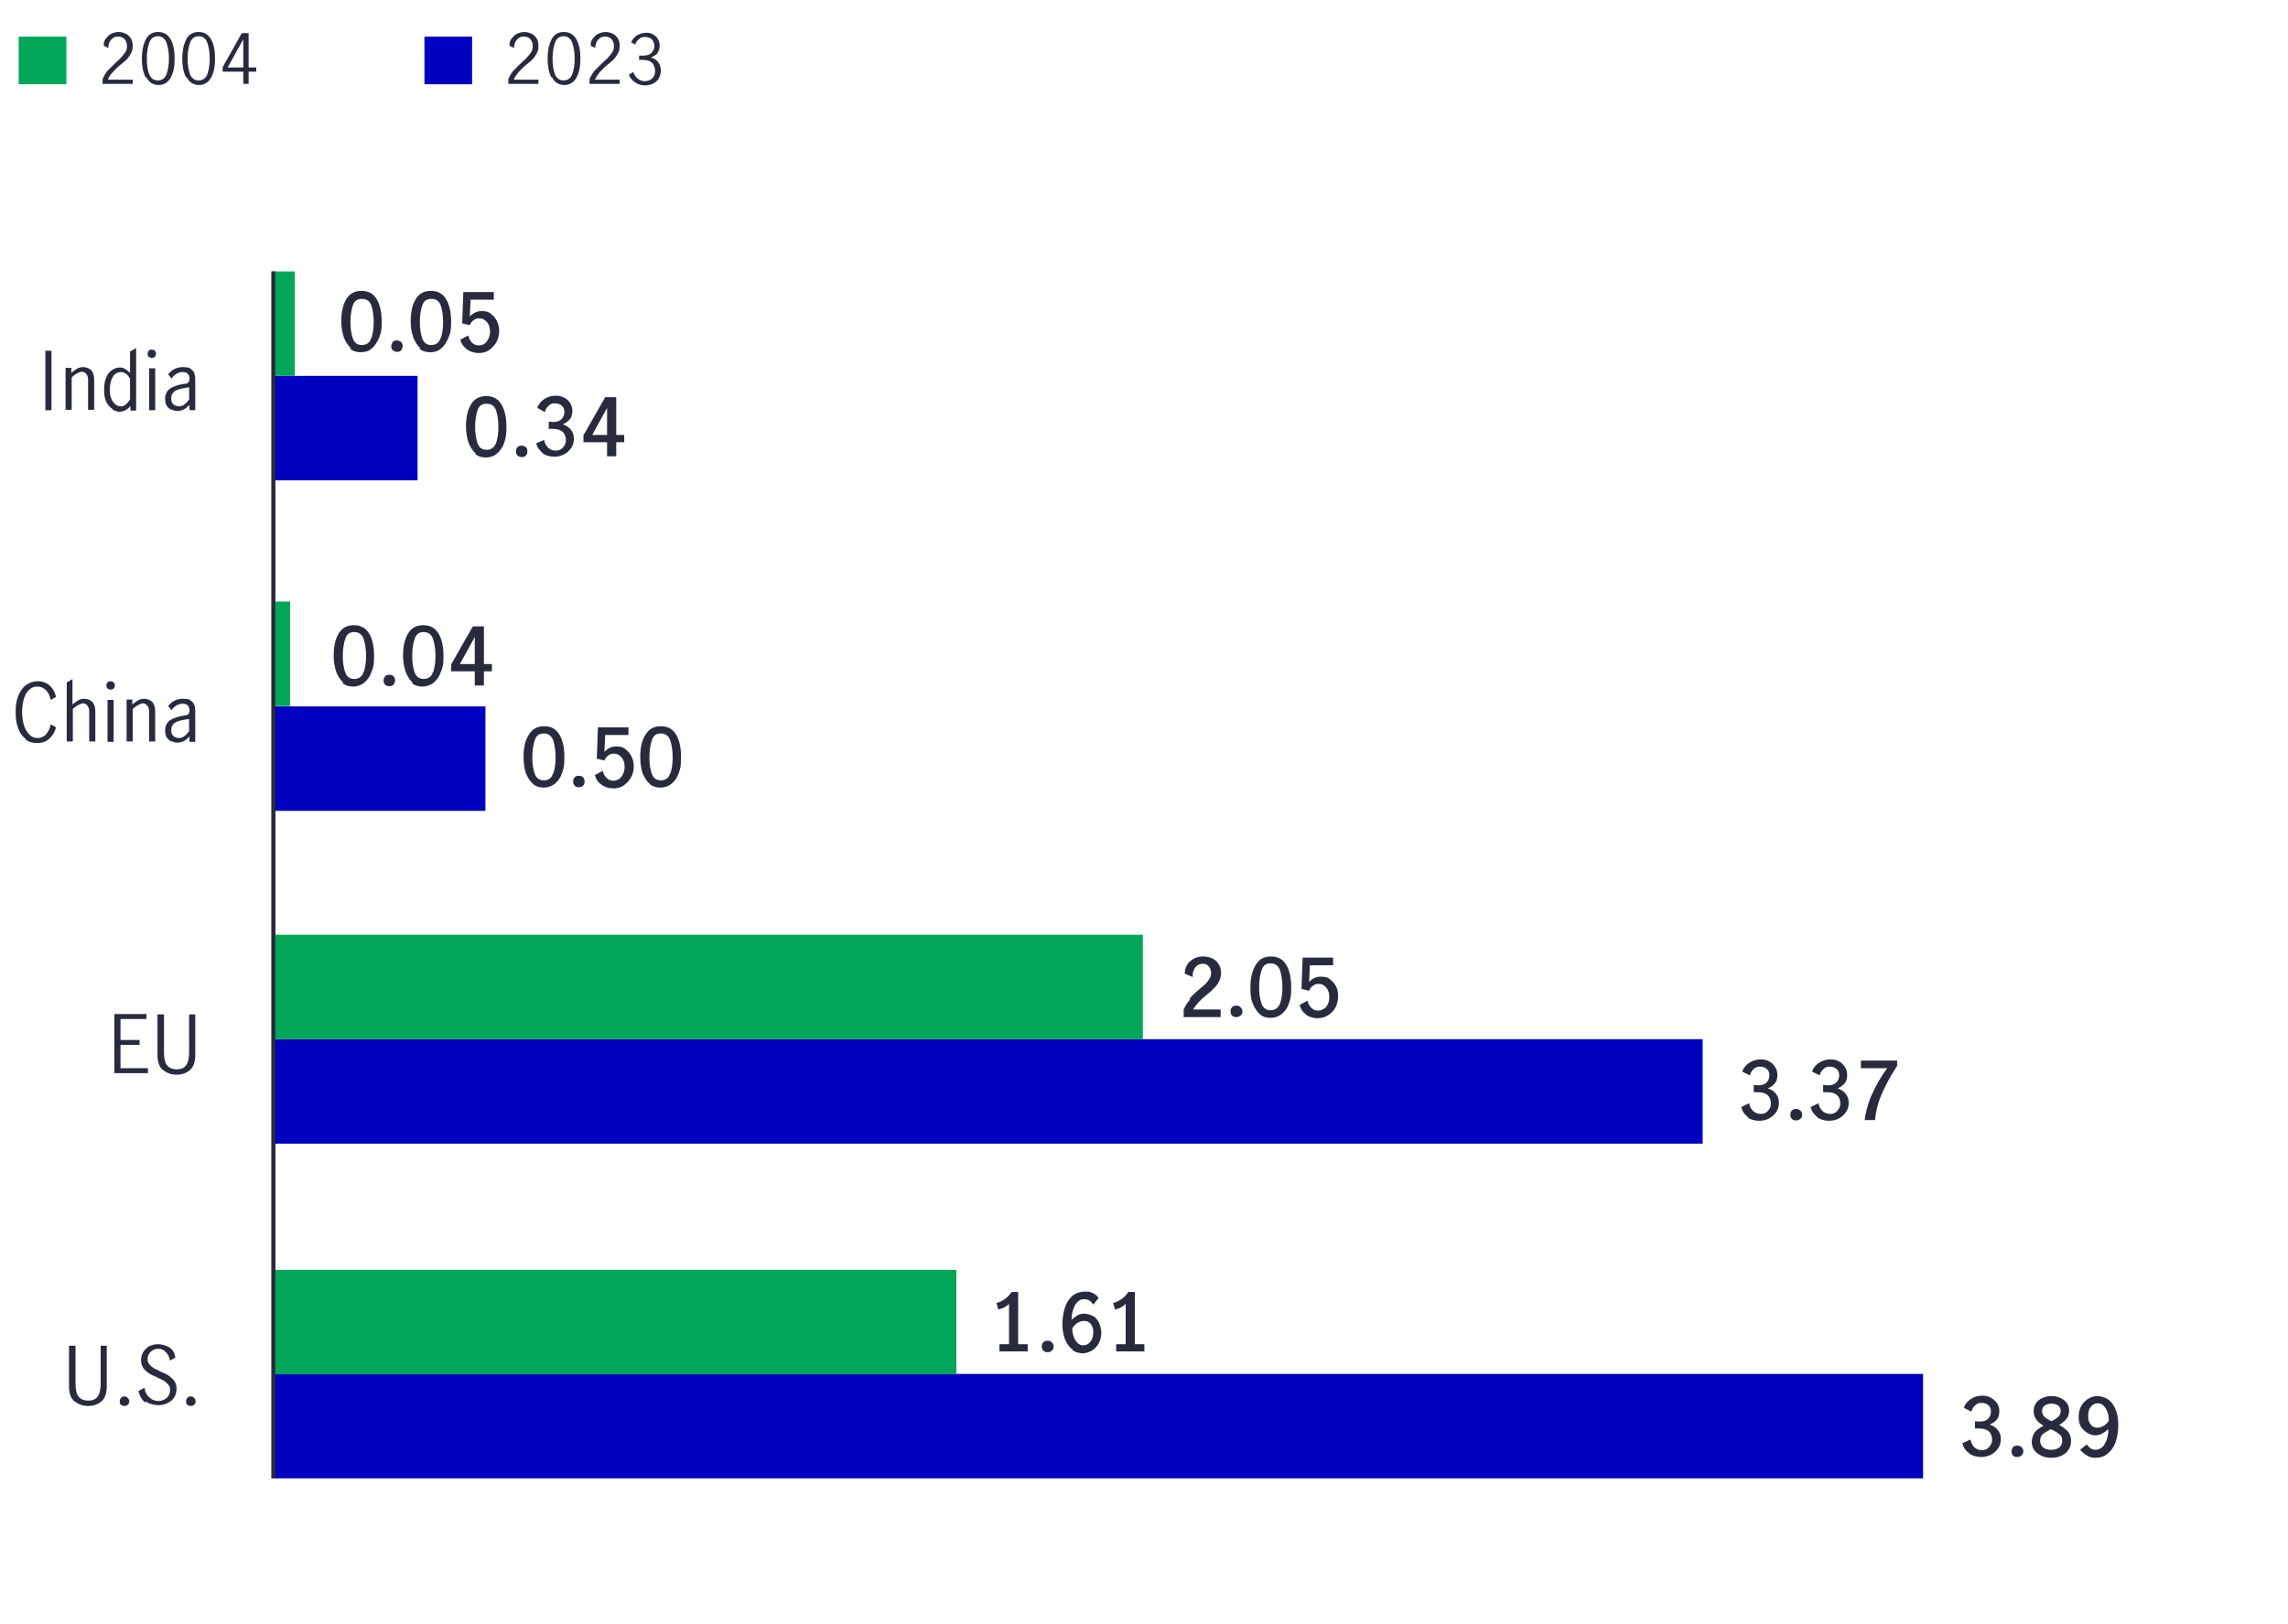 <?xml version="1.0" encoding="UTF-8"?>
<svg id="Layer_1" xmlns="http://www.w3.org/2000/svg" version="1.1" viewBox="0 0 600 426">
  <!-- Generator: Adobe Illustrator 29.0.1, SVG Export Plug-In . SVG Version: 2.1.0 Build 192)  -->
  <defs>
    <style>
      .st0, .st1 {
        fill: none;
      }

      .st2 {
        fill: #00a758;
      }

      .st3 {
        isolation: isolate;
      }

      .st1 {
        stroke: #282b3e;
        stroke-miterlimit: 10;
      }

      .st4 {
        fill: #0000c1;
      }

      .st5 {
        fill: #282b3e;
      }
    </style>
  </defs>
  <line class="st0" x1="71.7" y1="387.8" x2="572.1" y2="403.3"/>
  <line class="st1" x1="71.7" y1="387.8" x2="71.7" y2="71.2"/>
  <rect class="st4" x="71.7" y="98.6" width="37.8" height="27.4"/>
  <rect class="st4" x="71.7" y="185.3" width="55.6" height="27.4"/>
  <rect class="st4" x="71.7" y="272.6" width="374.8" height="27.4"/>
  <rect class="st4" x="71.7" y="360.4" width="432.6" height="27.4"/>
  <rect class="st2" x="71.7" y="71.2" width="5.6" height="27.4"/>
  <rect class="st2" x="71.7" y="157.8" width="4.4" height="27.4"/>
  <rect class="st2" x="71.7" y="245.2" width="228" height="27.4"/>
  <rect class="st2" x="71.7" y="333.1" width="179.1" height="27.4"/>
  <g class="st3">
    <g class="st3">
      <path class="st5" d="M19.5,367.6c-.9-.8-1.4-2.1-1.4-3.9v-10.7h1.7v9.9c0,1.4.2,2.6.7,3.3s1.3,1.2,2.6,1.2,2.1-.4,2.6-1.2c.5-.8.7-1.9.7-3.3v-9.9h1.6v10.7c0,1.8-.5,3.1-1.4,3.9-.9.8-2.1,1.2-3.5,1.2s-2.5-.4-3.5-1.2Z"/>
      <path class="st5" d="M31.7,368.5c-.2-.2-.3-.5-.3-.9s.1-.6.3-.9c.2-.2.5-.4.9-.4s.6.1.9.4c.2.2.4.5.4.9s-.1.6-.4.9c-.2.2-.5.3-.9.3s-.6-.1-.9-.3Z"/>
      <path class="st5" d="M38.1,367.9c-.9-.7-1.5-1.7-1.8-3l1.6-.9c.1,1,.5,1.9,1.2,2.5.7.7,1.5,1,2.4,1s1.6-.3,2.2-.8c.6-.5.9-1.2.9-2.1s-.2-1-.5-1.4c-.3-.4-.7-.7-1.1-1s-1.1-.5-1.8-.9c-.9-.4-1.6-.7-2.2-1.1s-1-.8-1.4-1.3c-.4-.6-.6-1.2-.6-2.1s.2-1.6.6-2.2.9-1.1,1.6-1.5c.7-.3,1.5-.5,2.3-.5s2.1.3,3,.9,1.3,1.5,1.5,2.6l-1.4.8c-.2-.9-.5-1.6-1.1-2.2-.5-.6-1.2-.9-2-.9s-1.5.3-2,.8c-.5.5-.8,1.1-.8,1.9s.2,1,.5,1.4c.3.4.7.7,1.1,1,.5.2,1.1.5,1.8.9.9.4,1.7.7,2.2,1.1s1,.8,1.4,1.3c.4.6.6,1.3.6,2.1s-.2,1.6-.6,2.2-.9,1.2-1.7,1.5c-.7.4-1.6.6-2.5.6s-2.4-.3-3.3-1Z"/>
      <path class="st5" d="M49.1,368.5c-.2-.2-.3-.5-.3-.9s.1-.6.3-.9c.2-.2.5-.4.9-.4s.6.1.9.4c.2.2.4.5.4.9s-.1.6-.4.9c-.2.2-.5.3-.9.3s-.6-.1-.9-.3Z"/>
    </g>
  </g>
  <g class="st3">
    <g class="st3">
      <path class="st5" d="M30,266h8.4v1.3h-6.8v5.5h5v1.3h-5v6.1h7.2v1.3h-8.8v-15.6Z"/>
      <path class="st5" d="M42.7,280.7c-.9-.8-1.4-2.1-1.4-3.9v-10.7h1.7v9.9c0,1.4.2,2.6.7,3.3s1.3,1.2,2.6,1.2,2.1-.4,2.6-1.2c.5-.8.7-1.9.7-3.3v-9.9h1.6v10.7c0,1.8-.5,3.1-1.4,3.9-.9.8-2.1,1.2-3.5,1.2s-2.5-.4-3.5-1.2Z"/>
    </g>
  </g>
  <g class="st3">
    <g class="st3">
      <path class="st5" d="M6.8,193.9c-.9-.7-1.6-1.6-2-2.8-.5-1.2-.7-2.6-.7-4.3s.2-3.1.7-4.3c.5-1.2,1.1-2.1,2-2.8.9-.6,1.9-1,3.1-1s2.3.4,3.1,1.1c.8.7,1.4,1.7,1.7,3l-1.4.8c-.2-1-.6-1.9-1.2-2.5s-1.3-1-2.3-1-1.5.3-2.1.8c-.6.5-1.1,1.3-1.4,2.3-.3,1-.5,2.2-.5,3.6s.2,2.5.5,3.5c.3,1,.8,1.8,1.4,2.4s1.3.9,2.1.9,1.7-.3,2.3-1c.6-.7,1-1.5,1.2-2.6l1.4.8c-.3,1.2-.9,2.2-1.8,3s-1.9,1.1-3.2,1.1-2.2-.3-3.1-1Z"/>
      <path class="st5" d="M19,178.2v6.6c.5-.4,1-.8,1.5-1.1.5-.3,1.1-.4,1.7-.4s1.5.3,2,.8c.5.5.8,1.4.8,2.6v7.8h-1.6v-7.8c0-.6-.1-1.1-.4-1.5-.3-.4-.7-.7-1.2-.7s-1.7.5-2.7,1.5v8.5h-1.6v-15.5l1.6-.9Z"/>
      <path class="st5" d="M28.2,180.6c-.2-.2-.3-.5-.3-.8s.1-.6.3-.8c.2-.2.5-.3.8-.3s.6.1.8.3c.2.2.3.5.3.8s-.1.6-.3.8c-.2.2-.5.3-.8.3s-.5-.1-.8-.3ZM28.2,183.6h1.6v11h-1.6v-11Z"/>
      <path class="st5" d="M34.7,183.6v1.2c.5-.4,1-.8,1.5-1.1.5-.3,1.1-.4,1.7-.4s1.5.3,2,.8c.5.5.8,1.4.8,2.6v7.8h-1.6v-7.8c0-.6-.1-1.1-.4-1.5-.3-.4-.7-.7-1.2-.7s-1.7.5-2.7,1.5v8.5h-1.6v-11h1.6Z"/>
      <path class="st5" d="M44.9,194.5c-.5-.3-.9-.6-1.2-1.1-.3-.5-.4-1.1-.4-1.8,0-1.1.4-2,1.2-2.6.8-.6,2-1,3.7-1.3.6,0,1-.2,1.2-.4.2-.2.3-.5.3-1s-.2-1-.5-1.3c-.3-.3-.8-.4-1.4-.4s-1.1.2-1.6.5c-.5.3-.9.7-1.2,1.2l-.9-1.1c1-1.3,2.3-1.9,3.9-1.9s1.9.3,2.4.8c.6.5.8,1.4.8,2.5v8h-1.5v-1.4c-.5.5-1.1,1-1.5,1.2s-1,.4-1.6.4-1.1-.1-1.6-.4ZM48.3,193.1c.5-.3.9-.8,1.3-1.3v-3.2h0l-1.3.2c-1.2.2-2.1.5-2.6.9-.5.4-.8,1-.8,1.8s.2,1.2.5,1.5.9.6,1.5.6,1-.2,1.5-.5Z"/>
    </g>
  </g>
  <g class="st3">
    <g class="st3">
      <path class="st5" d="M11.9,92h1.6v15.6h-1.6v-15.6Z"/>
      <path class="st5" d="M18.7,96.6v1.2c.5-.4,1-.8,1.5-1.1.5-.3,1.1-.4,1.7-.4s1.5.3,2,.8c.5.5.8,1.4.8,2.6v7.8h-1.6v-7.8c0-.6-.1-1.1-.4-1.5-.3-.4-.7-.7-1.2-.7s-1.7.5-2.7,1.5v8.5h-1.6v-11h1.6Z"/>
      <path class="st5" d="M29.5,107.3c-.6-.4-1.2-1-1.6-1.8-.4-.8-.6-1.9-.6-3.3s.2-2.4.6-3.3c.4-.9.9-1.5,1.6-1.9.6-.4,1.3-.6,1.9-.6s1,.1,1.4.4c.5.3.9.6,1.3,1v-5.6l1.6-.9v16.4h-1.5v-1.2c-.4.5-.9.9-1.3,1.1-.4.2-.9.4-1.5.4s-1.3-.2-1.9-.6ZM33.1,106c.4-.4.8-.8,1-1.3v-5.4c-.3-.5-.6-.9-1-1.2-.4-.3-.9-.5-1.4-.5-1,0-1.7.5-2.2,1.4-.5.9-.7,2-.7,3.2s.1,1.7.4,2.4c.3.7.6,1.1,1.1,1.5.4.3.9.5,1.4.5s1-.2,1.4-.6Z"/>
      <path class="st5" d="M39,93.6c-.2-.2-.3-.5-.3-.8s.1-.6.3-.8c.2-.2.5-.3.8-.3s.6.1.8.3c.2.2.3.5.3.8s-.1.6-.3.8c-.2.2-.5.3-.8.3s-.5-.1-.8-.3ZM39.1,96.6h1.6v11h-1.6v-11Z"/>
      <path class="st5" d="M44.9,107.5c-.5-.3-.9-.6-1.2-1.1-.3-.5-.4-1.1-.4-1.8,0-1.1.4-2,1.2-2.6.8-.6,2-1,3.7-1.3.6,0,1-.2,1.2-.4.2-.2.3-.5.3-1s-.2-1-.5-1.3c-.3-.3-.8-.4-1.4-.4s-1.1.2-1.6.5c-.5.3-.9.7-1.2,1.2l-.9-1.1c1-1.3,2.3-1.9,3.9-1.9s1.9.3,2.4.8c.6.5.8,1.4.8,2.5v8h-1.5v-1.4c-.5.5-1.1,1-1.5,1.2s-1,.4-1.6.4-1.1-.1-1.6-.4ZM48.3,106.1c.5-.3.9-.8,1.3-1.3v-3.2h0l-1.3.2c-1.2.2-2.1.5-2.6.9-.5.4-.8,1-.8,1.8s.2,1.2.5,1.5.9.6,1.5.6,1-.2,1.5-.5Z"/>
    </g>
  </g>
  <path class="st5" d="M92.1,91.4c-.8-.7-1.4-1.6-1.9-2.8-.4-1.2-.7-2.6-.7-4.2,0-2.5.4-4.4,1.3-5.9.9-1.5,2.2-2.2,4-2.2s3.1.7,4,2.2c.9,1.5,1.3,3.5,1.3,5.9s-.2,3-.7,4.2-1.1,2.1-1.9,2.8c-.8.7-1.8,1-2.9,1s-2.1-.3-2.9-1h0ZM97.4,88.7c.4-1.2.6-2.6.6-4.2s-.2-3.1-.6-4.3c-.4-1.2-1.2-1.8-2.5-1.8s-2,.6-2.4,1.8c-.4,1.2-.6,2.7-.6,4.3s.2,3,.6,4.2,1.2,1.8,2.4,1.8,2.1-.6,2.4-1.8Z"/>
  <path class="st5" d="M103,91.9c-.3-.3-.4-.7-.4-1.1s.2-.8.4-1.1.7-.4,1.1-.4.8.2,1.1.4c.3.3.4.7.4,1.1s-.2.8-.4,1.1c-.3.3-.7.4-1.1.4s-.8-.2-1.1-.4Z"/>
  <path class="st5" d="M110.3,91.4c-.8-.7-1.4-1.6-1.9-2.8-.4-1.2-.7-2.6-.7-4.2,0-2.5.4-4.4,1.3-5.9.9-1.5,2.2-2.2,4-2.2s3.1.7,4,2.2c.9,1.5,1.3,3.5,1.3,5.9s-.2,3-.7,4.2-1.1,2.1-1.9,2.8c-.8.7-1.8,1-2.9,1s-2.1-.3-2.9-1h0ZM115.6,88.7c.4-1.2.6-2.6.6-4.2s-.2-3.1-.6-4.3c-.4-1.2-1.2-1.8-2.5-1.8s-2,.6-2.4,1.8c-.4,1.2-.6,2.7-.6,4.3s.2,3,.6,4.2,1.2,1.8,2.4,1.8,2.1-.6,2.4-1.8Z"/>
  <path class="st5" d="M122.4,91.6c-.8-.6-1.4-1.4-1.7-2.5l2.1-1.1c.2.8.5,1.4,1,1.9s1.1.7,1.8.7,1.6-.3,2.1-1.1c.5-.7.8-1.5.8-2.5s-.2-1.8-.8-2.5-1.2-1-2-1-1.1.2-1.5.5c-.5.3-.8.8-1,1.3l-2-.5.3-8.2h8v2h-6.1l-.2,4.4c.9-.9,1.9-1.4,3.1-1.4s1.8.2,2.4.7c.7.5,1.2,1.1,1.6,1.9s.6,1.7.6,2.6-.2,2-.7,2.9c-.5.9-1.1,1.5-1.9,2.1s-1.7.8-2.8.8-2.1-.3-3-.9h0Z"/>
  <path class="st5" d="M124.8,119c-.8-.7-1.4-1.6-1.9-2.8-.4-1.2-.7-2.6-.7-4.2,0-2.5.4-4.4,1.3-5.9.9-1.5,2.2-2.2,4-2.2s3.1.7,4,2.2c.9,1.5,1.3,3.5,1.3,5.9s-.2,3-.6,4.2-1.1,2.1-1.9,2.8c-.8.7-1.8,1-2.9,1s-2.1-.3-2.9-1h0ZM130.1,116.2c.4-1.2.6-2.6.6-4.2s-.2-3.1-.6-4.3c-.4-1.2-1.2-1.8-2.5-1.8s-2,.6-2.4,1.8c-.4,1.2-.6,2.7-.6,4.3s.2,3,.6,4.2,1.2,1.8,2.4,1.8,2-.6,2.5-1.8h0Z"/>
  <path class="st5" d="M135.7,119.5c-.3-.3-.4-.7-.4-1.1s.1-.8.4-1.1.6-.4,1.1-.4.8.2,1.1.4.4.7.4,1.1-.1.8-.4,1.1-.6.4-1.1.4-.8-.2-1.1-.4Z"/>
  <path class="st5" d="M142.5,119c-.9-.7-1.6-1.6-1.9-2.7l2.1-.9c.1.8.5,1.5,1,2,.5.5,1.2.8,2,.8s1.4-.2,1.9-.8c.5-.5.8-1.2.8-1.9,0-2-1.2-3-3.5-3s-.6,0-1,0v-1.9c.4,0,.8.1,1.1.1.9,0,1.7-.2,2.2-.7s.8-1.1.8-1.9-.2-1.3-.7-1.7-1-.6-1.8-.6-1.2.2-1.7.7-.8,1-.9,1.6l-2-1.1c.3-.9.9-1.7,1.8-2.3s1.9-.9,3-.9,1.6.2,2.2.5c.7.3,1.2.8,1.6,1.4s.6,1.3.6,2.1-.2,1.6-.6,2.1-1,1-1.9,1.4c.9.3,1.6.8,2.1,1.4s.8,1.4.8,2.3-.2,1.8-.7,2.5c-.5.7-1.1,1.3-1.9,1.7s-1.6.6-2.6.6-2.3-.3-3.2-1h0Z"/>
  <path class="st5" d="M159.2,116h-6.2v-1.8l5.7-10h2.9v9.9h2.1v1.9h-2.1v3.7h-2.4v-3.7h0ZM159.2,114.1v-7.1h0l-3.9,7.1h3.9Z"/>
  <path class="st5" d="M90.1,179.1c-.8-.6-1.4-1.6-1.9-2.8-.4-1.2-.7-2.6-.7-4.2,0-2.5.4-4.4,1.3-5.9s2.2-2.2,4-2.2,3.1.7,4,2.2c.9,1.5,1.3,3.5,1.3,5.9s-.2,3-.7,4.2c-.4,1.2-1.1,2.1-1.9,2.8-.8.6-1.8,1-2.9,1s-2.1-.3-2.9-1h0ZM95.4,176.3c.4-1.2.6-2.6.6-4.2s-.2-3.1-.6-4.4c-.4-1.2-1.2-1.9-2.5-1.9s-2,.6-2.4,1.9c-.4,1.2-.6,2.7-.6,4.4s.2,3,.6,4.2c.4,1.2,1.2,1.8,2.4,1.8s2.1-.6,2.4-1.8Z"/>
  <path class="st5" d="M101,179.6c-.3-.3-.4-.6-.4-1.1s.2-.8.4-1.1.7-.4,1.1-.4.8.1,1.1.4c.3.3.4.6.4,1.1s-.2.8-.4,1.1c-.3.3-.7.4-1.1.4s-.8-.1-1.1-.4Z"/>
  <path class="st5" d="M108.3,179.1c-.8-.6-1.4-1.6-1.9-2.8-.4-1.2-.7-2.6-.7-4.2,0-2.5.4-4.4,1.3-5.9s2.2-2.2,4-2.2,3.1.7,4,2.2c.9,1.5,1.3,3.5,1.3,5.9s-.2,3-.7,4.2c-.4,1.2-1.1,2.1-1.9,2.8-.8.6-1.8,1-2.9,1s-2.1-.3-2.9-1h0ZM113.6,176.3c.4-1.2.6-2.6.6-4.2s-.2-3.1-.6-4.4c-.4-1.2-1.2-1.9-2.5-1.9s-2,.6-2.4,1.9c-.4,1.2-.6,2.7-.6,4.4s.2,3,.6,4.2c.4,1.2,1.2,1.8,2.4,1.8s2.1-.6,2.4-1.8Z"/>
  <path class="st5" d="M124.5,176.1h-6.2v-1.8l5.7-10h2.9v9.9h2.1v1.9h-2.1v3.7h-2.4v-3.7h0ZM124.5,174.2v-7.1h0l-3.9,7.1h3.9Z"/>
  <path class="st5" d="M139.8,205.6c-.8-.6-1.4-1.6-1.9-2.8-.4-1.2-.6-2.6-.6-4.2,0-2.5.4-4.4,1.4-5.9.9-1.5,2.2-2.2,4-2.2s3.1.7,4,2.2c.9,1.5,1.3,3.5,1.3,5.9s-.2,3-.6,4.2-1.1,2.1-1.9,2.8c-.8.6-1.8,1-2.9,1s-2.1-.3-2.9-1h0ZM145.1,202.9c.4-1.2.6-2.6.6-4.2s-.2-3.1-.6-4.4c-.4-1.2-1.2-1.9-2.5-1.9s-2,.6-2.4,1.9c-.4,1.2-.6,2.7-.6,4.4s.2,3,.6,4.2,1.2,1.8,2.4,1.8,2.1-.6,2.4-1.8Z"/>
  <path class="st5" d="M150.7,206.1c-.3-.3-.4-.6-.4-1.1s.1-.8.4-1.1.6-.4,1.1-.4.8.1,1.1.4c.3.3.4.6.4,1.1s-.1.8-.4,1.1c-.3.3-.6.4-1.1.4s-.8-.1-1.1-.4Z"/>
  <path class="st5" d="M157.7,205.8c-.9-.6-1.4-1.4-1.7-2.5l2.1-1.1c.1.8.5,1.4,1,1.9s1.1.7,1.8.7,1.6-.4,2.1-1.1.8-1.5.8-2.5-.2-1.8-.8-2.5c-.5-.6-1.1-1-2-1s-1.1.2-1.5.5c-.5.3-.8.8-1,1.3l-2-.5.3-8.2h8v2h-6.1l-.2,4.4c.9-.9,1.9-1.4,3.1-1.4s1.8.2,2.4.7,1.2,1.1,1.6,1.9c.4.8.6,1.7.6,2.6s-.2,2-.7,2.9c-.5.9-1.1,1.5-1.9,2.1s-1.7.8-2.8.8-2.1-.3-3-.9h0Z"/>
  <path class="st5" d="M170.4,205.6c-.8-.6-1.4-1.6-1.9-2.8-.4-1.2-.6-2.6-.6-4.2,0-2.5.4-4.4,1.4-5.9.9-1.5,2.2-2.2,4-2.2s3.1.7,4,2.2c.9,1.5,1.3,3.5,1.3,5.9s-.2,3-.6,4.2-1.1,2.1-1.9,2.8c-.8.6-1.8,1-2.9,1s-2.1-.3-2.9-1h0ZM175.8,202.9c.4-1.2.6-2.6.6-4.2s-.2-3.1-.6-4.4c-.4-1.2-1.2-1.9-2.5-1.9s-2,.6-2.4,1.9c-.4,1.2-.6,2.7-.6,4.4s.2,3,.6,4.2,1.2,1.8,2.4,1.8,2.1-.6,2.4-1.8Z"/>
  <path class="st5" d="M458.5,293.1c-1-.7-1.6-1.6-1.9-2.7l2.1-1c.1.8.5,1.5,1,2s1.2.8,2,.8,1.4-.2,1.9-.8c.5-.5.8-1.1.8-1.9,0-2-1.2-3-3.5-3s-.6,0-1,0v-1.9c.4,0,.8.1,1.1.1.9,0,1.7-.2,2.2-.7s.8-1.1.8-1.9-.2-1.3-.7-1.7-1-.6-1.8-.6-1.2.2-1.7.7c-.5.5-.8,1-.9,1.6l-2-1c.3-1,.9-1.7,1.8-2.3s1.9-.9,3-.9,1.6.2,2.2.5,1.2.8,1.6,1.5c.4.6.6,1.3.6,2.1s-.2,1.6-.6,2.1c-.4.5-1,1-1.9,1.4.9.3,1.6.8,2.1,1.4s.8,1.4.8,2.3-.2,1.8-.7,2.5-1.1,1.3-1.9,1.7-1.6.6-2.6.6-2.3-.3-3.2-1h0Z"/>
  <path class="st5" d="M469.9,293.5c-.3-.3-.4-.6-.4-1.1s.1-.8.4-1.1.6-.4,1.1-.4.8.1,1.1.4.5.6.5,1.1-.1.8-.5,1.1-.6.4-1.1.4-.8-.1-1.1-.4Z"/>
  <path class="st5" d="M476.7,293.1c-1-.7-1.6-1.6-1.9-2.7l2.1-1c.1.8.5,1.5,1,2s1.2.8,2,.8,1.4-.2,1.9-.8.8-1.1.8-1.9c0-2-1.2-3-3.5-3s-.6,0-1,0v-1.9c.4,0,.8.1,1.2.1.9,0,1.7-.2,2.2-.7s.8-1.1.8-1.9-.2-1.3-.7-1.7-1-.6-1.8-.6-1.2.2-1.7.7-.8,1-.9,1.6l-2-1c.3-1,.9-1.7,1.8-2.3s1.9-.9,3-.9,1.6.2,2.2.5,1.2.8,1.6,1.5c.4.6.6,1.3.6,2.1s-.2,1.6-.6,2.1c-.4.5-1,1-1.9,1.4.9.3,1.6.8,2.1,1.4s.8,1.4.8,2.3-.2,1.8-.7,2.5-1.1,1.3-1.9,1.7-1.6.6-2.6.6-2.3-.3-3.2-1h0Z"/>
  <path class="st5" d="M490.9,287.1c1-2.3,2.3-4.6,4-6.9h-6.9v-2h9.5v1.4c-1.6,2.4-2.9,4.8-4,7.3s-1.6,4.8-1.8,6.9h-2.7c.2-2.1.9-4.3,1.8-6.6h0Z"/>
  <path class="st5" d="M311.9,262c.7-.8,1.5-1.6,2.6-2.5.7-.6,1.3-1.1,1.7-1.5s.7-.8,1-1.3.4-1,.4-1.5-.2-1.3-.6-1.7c-.4-.5-1-.7-1.6-.7s-1,.2-1.5.5c-.4.3-.7.8-.9,1.3s-.3,1.1-.2,1.7l-2.1-.9c0-.9.2-1.6.6-2.3.4-.7,1-1.2,1.7-1.6s1.6-.6,2.5-.6,1.9.2,2.6.6,1.2.9,1.6,1.6c.4.7.5,1.4.5,2.2s-.2,1.5-.5,2.1-.7,1.2-1.2,1.7c-.5.5-1.1,1.1-2,1.8-.9.7-1.6,1.4-2.2,2-.5.6-1,1.2-1.4,1.9h7.2v2h-9.7v-2c.5-1,1-1.9,1.7-2.6h0Z"/>
  <path class="st5" d="M323.1,266.4c-.3-.3-.4-.6-.4-1.1s.1-.8.4-1.1.6-.4,1.1-.4.8.1,1.1.4.5.6.5,1.1-.1.8-.5,1.1-.6.4-1.1.4-.8-.1-1.1-.4Z"/>
  <path class="st5" d="M330.4,266c-.8-.6-1.4-1.6-1.9-2.8s-.6-2.6-.6-4.2c0-2.5.5-4.4,1.4-5.9s2.2-2.2,4-2.2,3.1.7,4,2.2c.9,1.5,1.3,3.5,1.3,5.9s-.2,3-.6,4.2c-.4,1.2-1,2.1-1.9,2.8s-1.8,1-2.9,1-2.1-.3-2.9-1h0ZM335.7,263.2c.4-1.2.6-2.6.6-4.2s-.2-3.1-.6-4.4c-.4-1.2-1.2-1.9-2.5-1.9s-2,.6-2.4,1.9c-.4,1.2-.6,2.7-.6,4.4s.2,3,.6,4.2c.4,1.2,1.2,1.8,2.4,1.8s2-.6,2.5-1.8h0Z"/>
  <path class="st5" d="M342.5,266.1c-.9-.6-1.4-1.4-1.7-2.5l2.1-1.1c.1.8.5,1.4,1,1.9s1.1.7,1.8.7,1.6-.4,2.1-1c.5-.7.8-1.5.8-2.5s-.2-1.8-.8-2.5-1.1-1-2-1-1.1.2-1.5.5c-.5.3-.8.8-1,1.3l-2-.5.3-8.2h8v2h-6.1l-.2,4.4c.9-1,1.9-1.4,3.1-1.4s1.8.2,2.4.7,1.2,1.1,1.6,1.9.5,1.7.5,2.6-.2,2-.7,2.9c-.5.9-1.1,1.5-1.9,2-.8.5-1.7.8-2.8.8s-2.1-.3-3-.9h0Z"/>
  <path class="st5" d="M516.5,381.3c-1-.7-1.6-1.6-1.9-2.7l2.1-1c.2.8.5,1.5,1,2s1.2.8,2,.8,1.4-.2,1.9-.8.8-1.1.8-1.9c0-2-1.2-3-3.5-3s-.7,0-1,0v-1.9c.4,0,.8.1,1.2.1.9,0,1.7-.2,2.2-.7s.8-1.1.8-1.9-.2-1.3-.7-1.7-1-.6-1.8-.6-1.2.2-1.7.7-.8,1-.9,1.6l-2-1c.3-1,.9-1.7,1.8-2.3s1.9-.9,3-.9,1.6.2,2.2.5,1.2.8,1.7,1.5c.4.6.6,1.3.6,2.1s-.2,1.6-.6,2.1-1,1-1.9,1.4c.9.3,1.6.8,2.1,1.4s.8,1.4.8,2.3-.2,1.8-.7,2.5-1.1,1.3-1.9,1.7-1.6.6-2.6.6-2.3-.3-3.2-1h0Z"/>
  <path class="st5" d="M527.9,381.8c-.3-.3-.4-.6-.4-1.1s.2-.8.4-1.1.7-.4,1.1-.4.8.1,1.1.4.5.6.5,1.1-.2.8-.5,1.1-.7.4-1.1.4-.8-.1-1.1-.4Z"/>
  <path class="st5" d="M542.3,375.5c.5.6.8,1.5.8,2.5s-.2,1.5-.6,2.2-1,1.2-1.8,1.6c-.8.4-1.7.6-2.8.6s-1.9-.2-2.7-.6-1.4-.9-1.8-1.5-.6-1.3-.6-2.1.3-1.8.8-2.5c.5-.6,1.3-1.2,2.3-1.7-.8-.5-1.5-1-1.9-1.6s-.7-1.3-.7-2.2.2-1.5.6-2.1,1-1.1,1.7-1.4,1.5-.5,2.4-.5,1.6.2,2.3.5c.7.3,1.3.8,1.7,1.3s.6,1.2.6,2-.2,1.6-.7,2.2-1.1,1.1-1.9,1.6c1,.5,1.7,1.1,2.3,1.7h0ZM540,379.7c.5-.4.8-1,.8-1.8s-.2-1.3-.8-1.7c-.5-.4-1.2-.9-2.2-1.3-.9.5-1.6.9-2.1,1.3-.5.4-.7,1-.7,1.7s.3,1.4.8,1.8c.5.4,1.2.6,2.1.6s1.6-.2,2.1-.6h0ZM536.1,371.6c.4.4,1,.8,1.9,1.2.8-.4,1.4-.8,1.8-1.2s.6-.9.6-1.5-.2-1.1-.7-1.4c-.5-.4-1-.5-1.8-.5s-1.2.2-1.7.5c-.5.4-.7.8-.7,1.4s.2,1.1.6,1.5h0Z"/>
  <path class="st5" d="M547.3,381.8c-.7-.4-1.3-.9-1.8-1.5l1.7-1.4c.3.4.6.7,1,1,.4.3.8.4,1.3.4s1.2-.2,1.7-.6.9-1.1,1.2-1.9.5-1.8.5-2.9c-1.2,1-2.2,1.6-3.3,1.6s-1.3-.2-2-.5c-.7-.4-1.3-.9-1.8-1.6-.5-.7-.7-1.7-.7-2.8s.3-2.2.8-3,1.2-1.4,1.9-1.8,1.5-.6,2.2-.6,1.9.3,2.7.8,1.5,1.4,2,2.5c.5,1.1.8,2.6.8,4.3s-.3,3.4-.8,4.7-1.2,2.2-2.1,2.9-1.9,1-3,1-1.6-.2-2.2-.5h0ZM553,372.6c0-.9-.1-1.6-.4-2.3-.2-.7-.6-1.2-1-1.6-.4-.4-.9-.6-1.4-.6-.8,0-1.4.3-1.9.9-.5.6-.7,1.4-.7,2.5s.2,1.5.6,2.1,1,.9,1.8.9c1.1,0,2.2-.6,3.1-1.9h0Z"/>
  <path class="st5" d="M264.6,352.6v-10.6c-.6.7-1.5,1.2-2.8,1.5l-.5-1.7c.8-.2,1.6-.6,2.3-1.1s1.2-1.1,1.7-1.8h1.7v13.7h2.5v1.9h-7.4v-1.9h2.5,0Z"/>
  <path class="st5" d="M273.6,354.3c-.3-.3-.4-.6-.4-1.1s.1-.8.4-1.1.6-.4,1.1-.4.8.1,1.1.4.5.6.5,1.1-.1.8-.5,1.1c-.3.3-.6.4-1.1.4s-.8-.1-1.1-.4Z"/>
  <path class="st5" d="M281.4,354.1c-.8-.5-1.5-1.4-2-2.5-.5-1.1-.8-2.6-.8-4.3s.3-3.4.8-4.7c.5-1.3,1.2-2.2,2.1-2.9.9-.6,1.9-.9,3-.9s1.5.1,2.1.4,1.1.7,1.5,1.3l-1.4,1.7c-.6-.9-1.3-1.4-2.3-1.4s-1.2.2-1.7.6c-.5.4-.9,1-1.2,1.9-.3.8-.5,1.8-.5,2.9.6-.5,1.1-.9,1.6-1.2.5-.3,1.1-.4,1.7-.4s1.4.2,2.1.5,1.3.9,1.7,1.7.7,1.7.7,2.8-.3,2.2-.8,3c-.5.8-1.1,1.4-1.9,1.8-.8.4-1.5.6-2.2.6s-1.9-.3-2.7-.8h0ZM285.9,352c.5-.6.8-1.4.8-2.5s-.2-1.5-.6-2.1c-.4-.6-1-.9-1.8-.9s-1.2.2-1.7.5-1,.8-1.4,1.4c0,.9.1,1.6.4,2.3.2.7.6,1.2,1,1.6s.9.6,1.4.6c.8,0,1.4-.3,1.9-.9h0Z"/>
  <path class="st5" d="M295.2,352.6v-10.6c-.6.7-1.5,1.2-2.8,1.5l-.5-1.7c.8-.2,1.6-.6,2.3-1.1s1.2-1.1,1.7-1.8h1.7v13.7h2.5v1.9h-7.4v-1.9h2.5,0Z"/>
  <line class="st1" x1="71.7" y1="387.8" x2="71.7" y2="71.2"/>
  <path class="st2" d="M17.4,22.1H4.9v-12.5h12.5v12.5Z"/>
  <path class="st5" d="M28.4,18.4c.6-.7,1.4-1.4,2.3-2.3.6-.5,1.1-1,1.4-1.4.3-.4.6-.8.9-1.2.2-.4.3-.9.3-1.4,0-.7-.2-1.3-.6-1.8s-1-.7-1.7-.7-1,.1-1.4.4c-.4.3-.7.7-.9,1.1-.2.5-.3,1-.3,1.5l-1.2-.6c0-.7.1-1.3.5-1.8s.8-1,1.4-1.3c.6-.3,1.3-.5,2-.5s1.4.2,2,.5c.6.3,1,.8,1.3,1.3s.4,1.2.4,1.9-.1,1.3-.4,1.8c-.3.6-.6,1-1,1.5s-1,.9-1.7,1.5c-.9.7-1.5,1.4-2.1,2s-1,1.2-1.3,2h6.5v1.1h-7.9v-1.2c.4-1,.9-1.8,1.5-2.5h0Z"/>
  <path class="st5" d="M38.2,20.3c-.7-1.3-1-3-1-4.9s.3-3.6,1-5,1.8-2,3.3-2,2.6.7,3.3,2c.7,1.3,1,3,1,5s-.3,3.6-1,4.9-1.8,2-3.2,2-2.6-.7-3.2-2h0ZM43.7,19.4c.4-1.2.6-2.5.6-4s-.2-2.9-.6-4.1c-.4-1.2-1.2-1.8-2.3-1.8s-1.9.6-2.3,1.8c-.4,1.2-.6,2.5-.6,4.1s.2,2.9.6,4,1.2,1.7,2.3,1.7,1.9-.6,2.3-1.7h0Z"/>
  <path class="st5" d="M48.8,20.3c-.7-1.3-1-3-1-4.9s.3-3.6,1-5,1.8-2,3.3-2,2.6.7,3.3,2c.7,1.3,1,3,1,5s-.3,3.6-1,4.9-1.8,2-3.2,2-2.6-.7-3.2-2h0ZM54.4,19.4c.4-1.2.6-2.5.6-4s-.2-2.9-.6-4.1c-.4-1.2-1.2-1.8-2.3-1.8s-1.9.6-2.3,1.8c-.4,1.2-.6,2.5-.6,4.1s.2,2.9.6,4,1.2,1.7,2.3,1.7,1.9-.6,2.3-1.7h0Z"/>
  <path class="st5" d="M63.8,18.8h-5.4v-1.2l5-8.9h1.8v9h2v1.1h-2v3.2h-1.4v-3.2h0ZM63.8,17.7v-7.4h0l-4.1,7.4h4.1Z"/>
  <path class="st4" d="M123.8,22.1h-12.5v-12.5h12.5v12.5Z"/>
  <path class="st5" d="M134.8,18.4c.6-.7,1.4-1.4,2.3-2.3.6-.5,1.1-1,1.4-1.4.4-.4.6-.8.9-1.2.2-.4.3-.9.3-1.4,0-.7-.2-1.3-.6-1.8s-1-.7-1.7-.7-1,.1-1.4.4c-.4.3-.7.7-.9,1.1-.2.5-.3,1-.3,1.5l-1.2-.6c0-.7.1-1.3.5-1.8s.8-1,1.4-1.3c.6-.3,1.3-.5,2-.5s1.4.2,2,.5,1,.8,1.3,1.3.4,1.2.4,1.9-.1,1.3-.4,1.8c-.3.6-.6,1-1,1.5s-1,.9-1.7,1.5c-.9.7-1.5,1.4-2.1,2-.5.6-.9,1.2-1.3,2h6.5v1.1h-7.9v-1.2c.4-1,.9-1.8,1.5-2.5h0Z"/>
  <path class="st5" d="M144.6,20.3c-.7-1.3-1-3-1-4.9s.3-3.6,1-5,1.8-2,3.3-2,2.6.7,3.3,2,1,3,1,5-.3,3.6-1,4.9c-.7,1.3-1.8,2-3.2,2s-2.6-.7-3.2-2h0ZM150.1,19.4c.4-1.2.6-2.5.6-4s-.2-2.9-.6-4.1c-.4-1.2-1.2-1.8-2.3-1.8s-1.9.6-2.3,1.8c-.4,1.2-.6,2.5-.6,4.1s.2,2.9.6,4,1.2,1.7,2.3,1.7,1.9-.6,2.3-1.7h0Z"/>
  <path class="st5" d="M156.1,18.4c.6-.7,1.4-1.4,2.3-2.3.6-.5,1.1-1,1.4-1.4.4-.4.6-.8.9-1.2.2-.4.3-.9.3-1.4,0-.7-.2-1.3-.6-1.8s-1-.7-1.7-.7-1,.1-1.4.4c-.4.3-.7.7-.9,1.1-.2.5-.3,1-.3,1.5l-1.2-.6c0-.7.1-1.3.5-1.8s.8-1,1.4-1.3c.6-.3,1.3-.5,2-.5s1.4.2,2,.5,1,.8,1.3,1.3.4,1.2.4,1.9-.1,1.3-.4,1.8c-.3.6-.6,1-1,1.5s-1,.9-1.7,1.5c-.9.7-1.5,1.4-2.1,2-.5.6-.9,1.2-1.3,2h6.5v1.1h-7.9v-1.2c.4-1,.9-1.8,1.5-2.5h0Z"/>
  <path class="st5" d="M166.5,21.6c-.7-.5-1.3-1.2-1.6-2l1.2-.7c.2.7.6,1.3,1.1,1.7s1.1.7,1.8.7,1.5-.2,2-.7.8-1.1.8-1.9-.3-1.8-.9-2.3c-.6-.5-1.4-.7-2.5-.7s-.6,0-.8,0v-1.1c.3,0,.6,0,1,0,.9,0,1.7-.2,2.2-.7.5-.5.8-1.1.8-1.8s-.2-1.3-.7-1.8c-.4-.4-1-.6-1.8-.6s-1.1.2-1.6.6c-.4.4-.8.8-.9,1.4l-1.1-.6c.3-.7.8-1.3,1.5-1.8.7-.4,1.5-.7,2.4-.7s1.3.1,1.8.4c.6.3,1,.7,1.3,1.2.3.5.5,1.1.5,1.7s-.2,1.4-.5,1.9-.9.9-1.8,1.3c.9.2,1.5.7,1.9,1.2s.7,1.3.7,2.1-.2,1.5-.5,2.1-.9,1.1-1.5,1.4-1.3.5-2.1.5-1.8-.2-2.5-.7h0Z"/>
</svg>